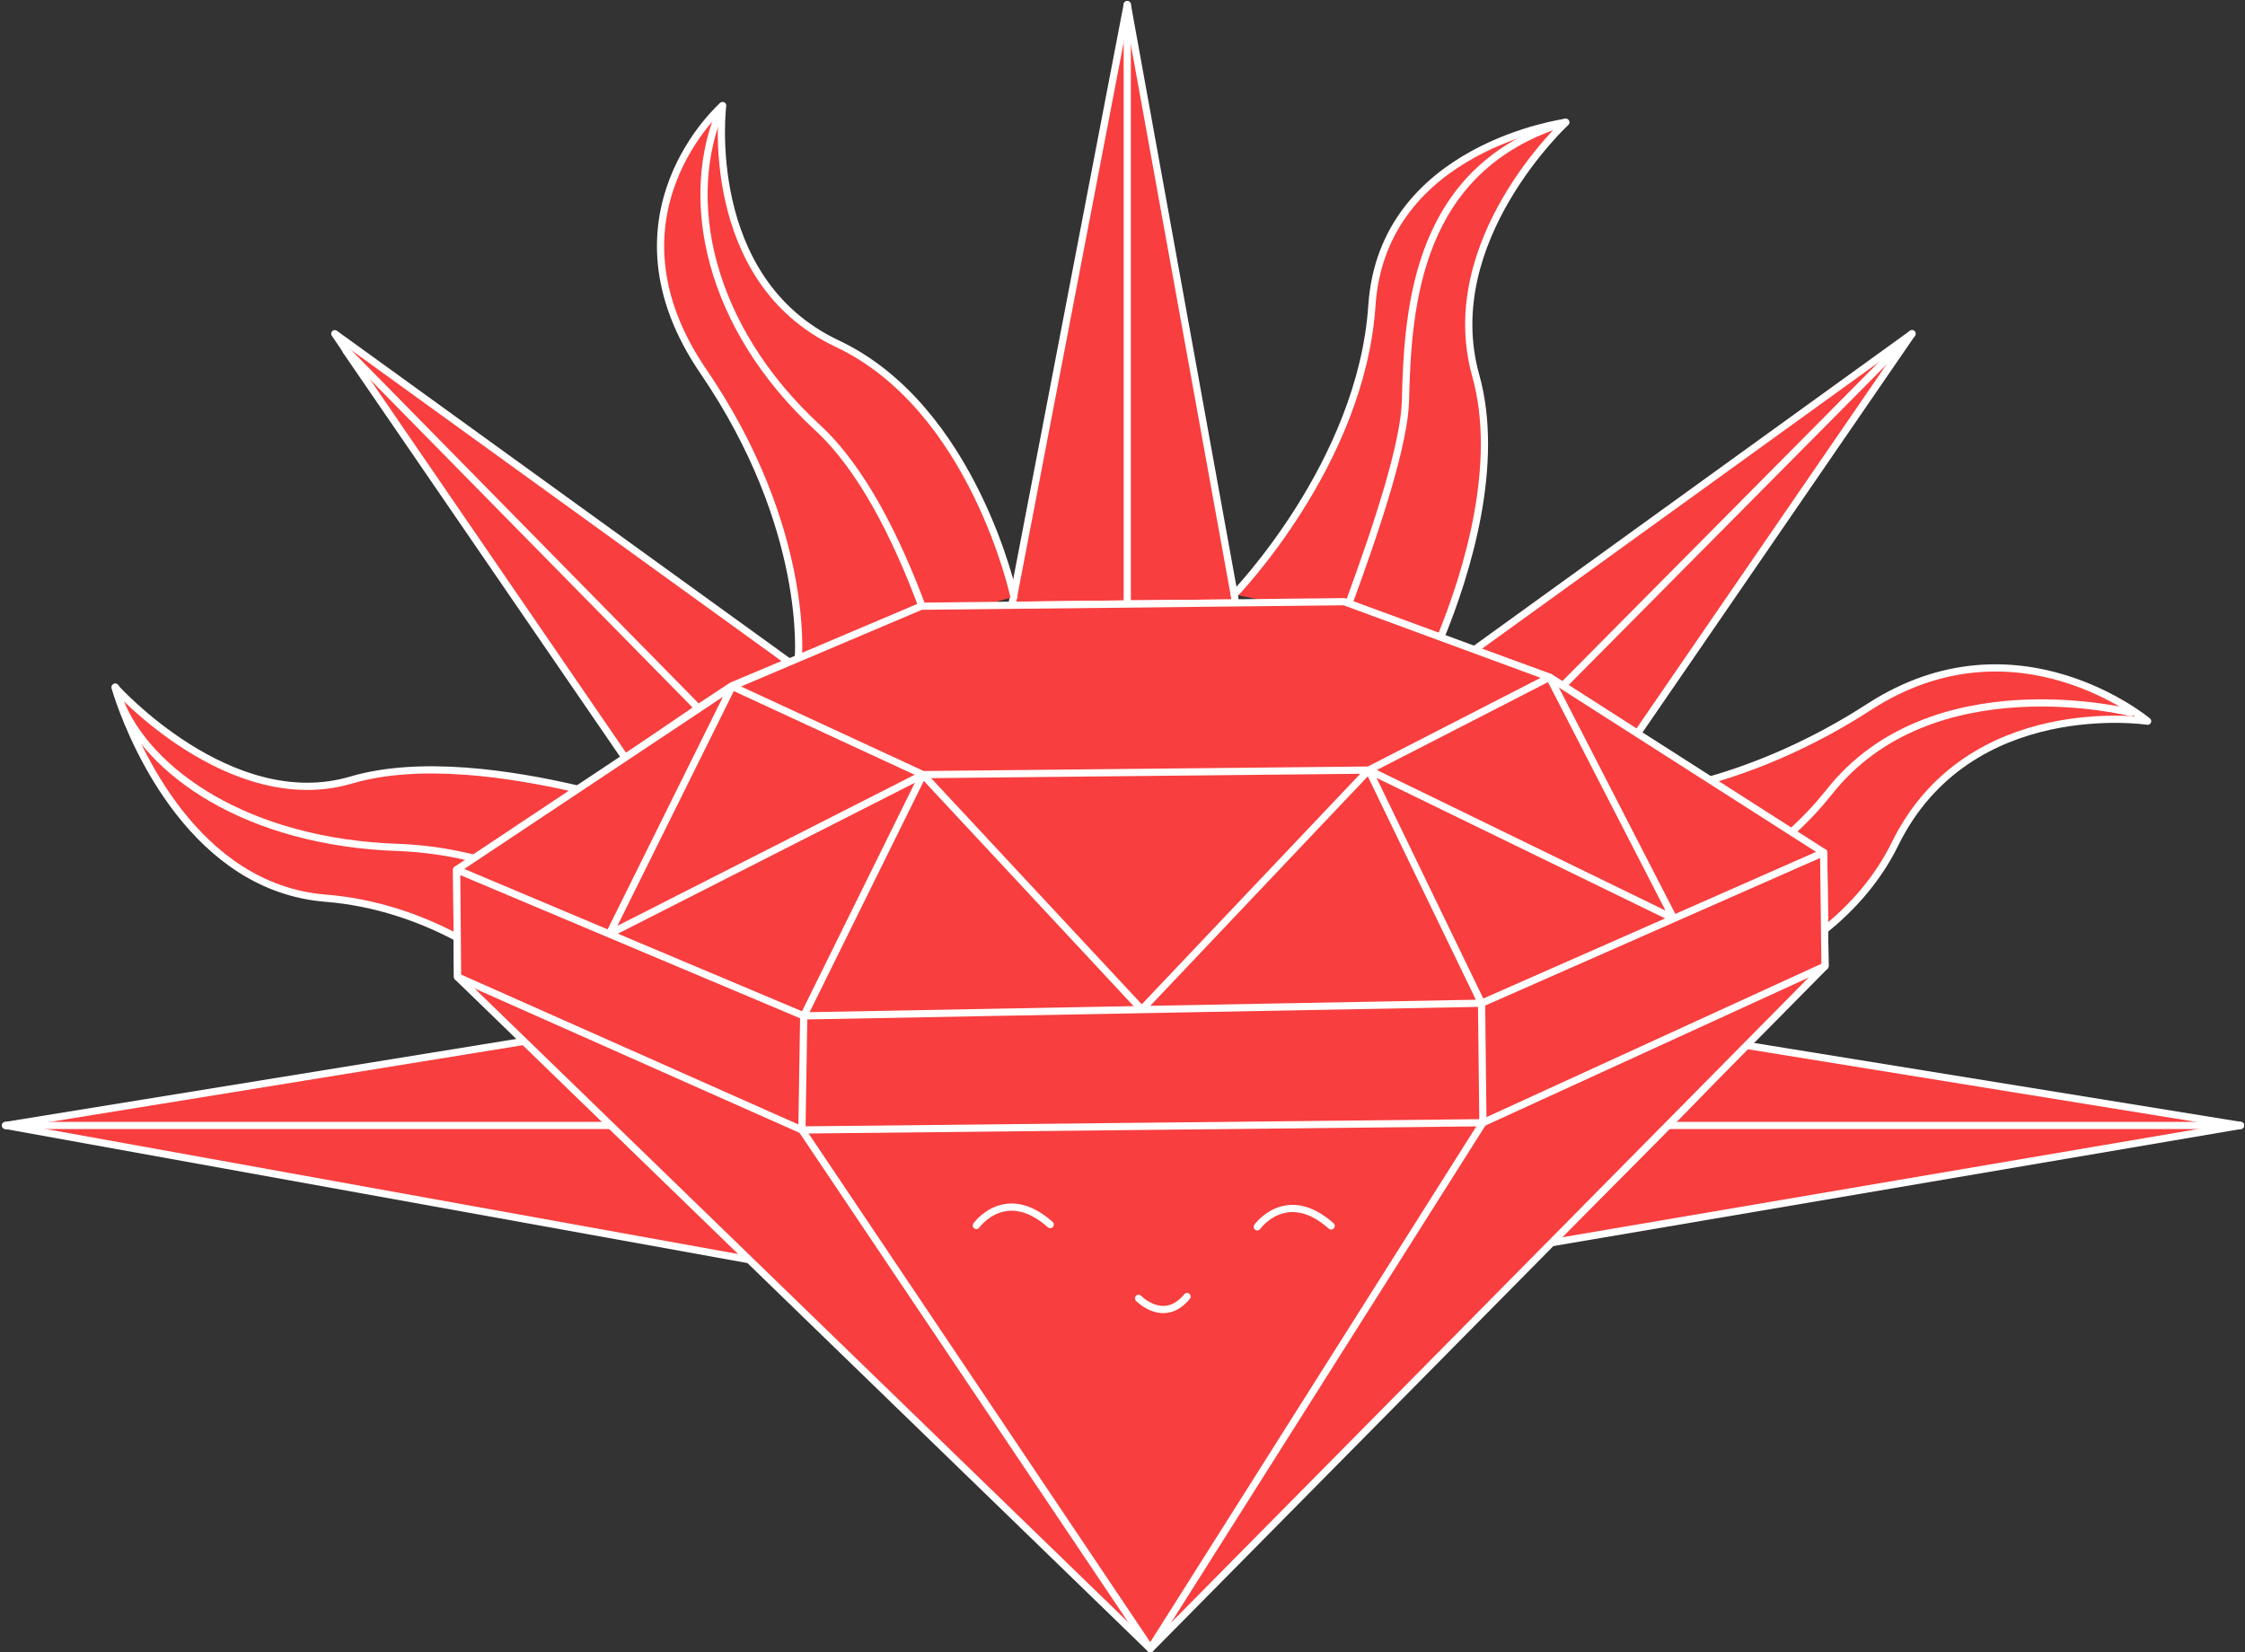 <svg width="561" height="413" viewBox="0 0 561 413" fill="none" xmlns="http://www.w3.org/2000/svg">
<rect x="0" y="0" width="561" height="413" fill="#333333" stroke="none"/>
<path fill-rule="evenodd" clip-rule="evenodd" d="M197.11 165.433L182.843 171.429L174.465 176.973L156.236 189.419L86.49 87.705V87.592L83.659 83.406L197.11 165.433Z" fill="#F83E3E" stroke="white" stroke-width="1.802" stroke-linecap="round" stroke-linejoin="round"/>
<path fill-rule="evenodd" clip-rule="evenodd" d="M308.636 150.725L281.575 150.951L252.816 151.291L253.269 149.141L281.689 1.153L308.409 148.575L308.749 150.725H308.636Z" fill="#F83E3E" stroke="white" stroke-width="1.802" stroke-linecap="round" stroke-linejoin="round"/>
<path fill-rule="evenodd" clip-rule="evenodd" d="M477.792 83.406L409.179 183.309L390.497 171.316L387.213 169.28L368.305 162.491L477.792 83.406Z" fill="#F83E3E" stroke="white" stroke-width="1.802" stroke-linecap="round" stroke-linejoin="round"/>
<path fill-rule="evenodd" clip-rule="evenodd" d="M187.486 314.892L1.459 281.289L131.1 260.245L152.726 281.289L187.486 314.892Z" fill="#F83E3E" stroke="white" stroke-width="1.802" stroke-linecap="round" stroke-linejoin="round"/>
<path fill-rule="evenodd" clip-rule="evenodd" d="M559.879 281.289L387.778 310.593L416.877 281.289L436.351 261.263L559.879 281.289Z" fill="#F83E3E" stroke="white" stroke-width="1.802" stroke-linecap="round" stroke-linejoin="round"/>
<path fill-rule="evenodd" clip-rule="evenodd" d="M114.23 234.336C105.059 229.471 93.963 225.511 81.395 224.493C48.787 221.89 33.841 186.59 29.878 175.276C29.425 174.032 29.086 172.9 28.746 171.769C28.746 171.769 57.505 203.901 87.736 194.963C104.946 189.872 127.817 193.379 144.348 197.226" fill="#F83E3E"/>
<path d="M114.23 234.336C105.059 229.471 93.963 225.511 81.395 224.493C48.787 221.89 33.841 186.59 29.878 175.276C29.425 174.032 29.086 172.9 28.746 171.769C28.746 171.769 57.505 203.901 87.736 194.963C104.946 189.872 127.817 193.379 144.348 197.226" stroke="white" stroke-width="1.802" stroke-linecap="round" stroke-linejoin="round"/>
<path fill-rule="evenodd" clip-rule="evenodd" d="M199.486 164.528C199.486 164.528 202.43 131.944 175.823 92.91C149.102 53.877 180.578 26.383 180.578 26.383C180.578 26.383 175.143 69.829 209.224 85.895C243.304 101.961 253.381 149.141 253.381 149.141" fill="#F83E3E"/>
<path d="M199.486 164.528C199.486 164.528 202.43 131.944 175.823 92.91C149.102 53.877 180.578 26.383 180.578 26.383C180.578 26.383 175.143 69.829 209.224 85.895C243.304 101.961 253.381 149.141 253.381 149.141" stroke="white" stroke-width="1.802" stroke-linecap="round" stroke-linejoin="round"/>
<path fill-rule="evenodd" clip-rule="evenodd" d="M360.04 159.21C366.607 143.144 374.986 115.99 368.759 93.815C359.361 60.099 391.29 30.569 391.29 30.569C391.29 30.569 345.548 36.678 342.83 76.278C340.226 115.877 308.41 148.575 308.41 148.575" fill="#F83E3E"/>
<path d="M360.04 159.21C366.607 143.144 374.986 115.99 368.759 93.815C359.361 60.099 391.29 30.569 391.29 30.569C391.29 30.569 345.548 36.678 342.83 76.278C340.226 115.877 308.41 148.575 308.41 148.575" stroke="white" stroke-width="1.802" stroke-linecap="round" stroke-linejoin="round"/>
<path fill-rule="evenodd" clip-rule="evenodd" d="M427.295 194.963C438.731 191.682 452.657 186.025 467.15 176.634C503.948 152.874 536.669 180.254 536.669 180.254C536.669 180.254 492.059 173.466 473.604 210.803C469.301 219.627 462.96 226.755 455.941 232.412" fill="#F83E3E"/>
<path d="M427.295 194.963C438.731 191.682 452.657 186.025 467.15 176.634C503.948 152.874 536.669 180.254 536.669 180.254C536.669 180.254 492.059 173.466 473.604 210.803C469.301 219.627 462.96 226.755 455.941 232.412" stroke="white" stroke-width="1.802" stroke-linecap="round" stroke-linejoin="round"/>
<path d="M118.532 214.536C112.191 212.952 105.851 212.047 99.85 211.821C61.354 210.576 36.897 192.7 29.991 175.276C29.538 174.032 29.198 172.9 28.858 171.769" stroke="white" stroke-width="1.802" stroke-linecap="round" stroke-linejoin="round"/>
<path d="M230.398 151.517C224.058 134.546 215.453 117.122 204.243 106.826C177.07 81.709 170.163 49.577 180.466 26.496" stroke="white" stroke-width="1.802" stroke-linecap="round" stroke-linejoin="round"/>
<path d="M337.055 150.838C344.301 131.151 350.981 110.673 351.208 100.15C351.774 76.391 354.038 41.883 391.176 30.569" stroke="white" stroke-width="1.802" stroke-linecap="round" stroke-linejoin="round"/>
<path d="M447.675 207.974C451.185 204.806 454.242 201.525 456.959 198.131C482.548 165.433 532.48 178.105 532.48 178.105" stroke="white" stroke-width="1.802" stroke-linecap="round" stroke-linejoin="round"/>
<path d="M559.88 281.29H416.765" stroke="white" stroke-width="1.802" stroke-linecap="round" stroke-linejoin="round"/>
<path d="M152.726 281.29H1.346" stroke="white" stroke-width="1.802" stroke-linecap="round" stroke-linejoin="round"/>
<path fill-rule="evenodd" clip-rule="evenodd" d="M86.488 87.593H86.602L174.577 177.087" fill="#F83E3E"/>
<path d="M86.488 87.593H86.602L174.577 177.087" stroke="white" stroke-width="1.802" stroke-linecap="round" stroke-linejoin="round"/>
<path d="M281.688 150.951V1.153" stroke="white" stroke-width="1.802" stroke-linecap="round" stroke-linejoin="round"/>
<path d="M477.793 83.406L390.497 171.429" stroke="white" stroke-width="1.802" stroke-linecap="round" stroke-linejoin="round"/>
<path d="M335.92 150.385L387.211 169.28L455.711 213.065L456.051 241.464L287.46 412.08L114.341 244.179L114.114 217.365L182.954 171.543L230.169 151.517L335.92 150.385Z" fill="#F83E3E" stroke="white" stroke-width="1.802" stroke-linecap="round" stroke-linejoin="round"/>
<path d="M230.621 193.605L285.309 252.325L342.034 192.474L418.234 229.584L387.21 169.28L342.034 192.474L230.621 193.605L182.954 171.543L152.271 233.431L230.621 193.605L200.844 253.909L200.391 282.421L287.46 412.08L370.566 280.61L370.227 250.741L342.034 192.474" fill="#F83E3E"/>
<path d="M230.622 193.605L285.309 252.325L342.034 192.474L418.234 229.584L387.21 169.28L342.034 192.474L230.622 193.605ZM230.622 193.605L182.954 171.543L152.271 233.431L230.622 193.605ZM230.622 193.605L200.844 253.909L200.391 282.421L287.46 412.08L370.566 280.61L370.227 250.741L342.034 192.474" stroke="white" stroke-width="1.802" stroke-linecap="round" stroke-linejoin="round"/>
<path d="M243.982 306.293C243.982 306.293 251.229 296.11 262.438 306.067L243.982 306.293Z" fill="#F83E3E"/>
<path d="M243.982 306.293C243.982 306.293 251.229 296.11 262.438 306.067" stroke="white" stroke-width="1.802" stroke-linecap="round" stroke-linejoin="round"/>
<path d="M314.183 306.632C314.183 306.632 321.429 296.45 332.638 306.406L314.183 306.632Z" fill="#F83E3E"/>
<path d="M314.183 306.632C314.183 306.632 321.429 296.45 332.638 306.406" stroke="white" stroke-width="1.802" stroke-linecap="round" stroke-linejoin="round"/>
<path d="M284.518 324.509C284.518 324.509 290.858 331.071 296.633 324.057L284.518 324.509Z" fill="#F83E3E"/>
<path d="M284.518 324.509C284.518 324.509 290.858 331.071 296.633 324.057" stroke="white" stroke-width="1.802" stroke-linecap="round" stroke-linejoin="round"/>
<path d="M114.341 244.179L200.391 282.42L370.567 280.61L456.051 241.463L455.711 213.065L370.227 250.741L200.844 253.909L114.114 217.364L114.341 244.179Z" fill="#F83E3E" stroke="white" stroke-width="1.802" stroke-linecap="round" stroke-linejoin="round"/>
<path d="M200.844 253.909L200.392 282.42" stroke="white" stroke-width="1.802" stroke-linecap="round" stroke-linejoin="round"/>
<path d="M370.566 280.609L370.227 250.74" stroke="white" stroke-width="1.802" stroke-linecap="round" stroke-linejoin="round"/>
</svg>
